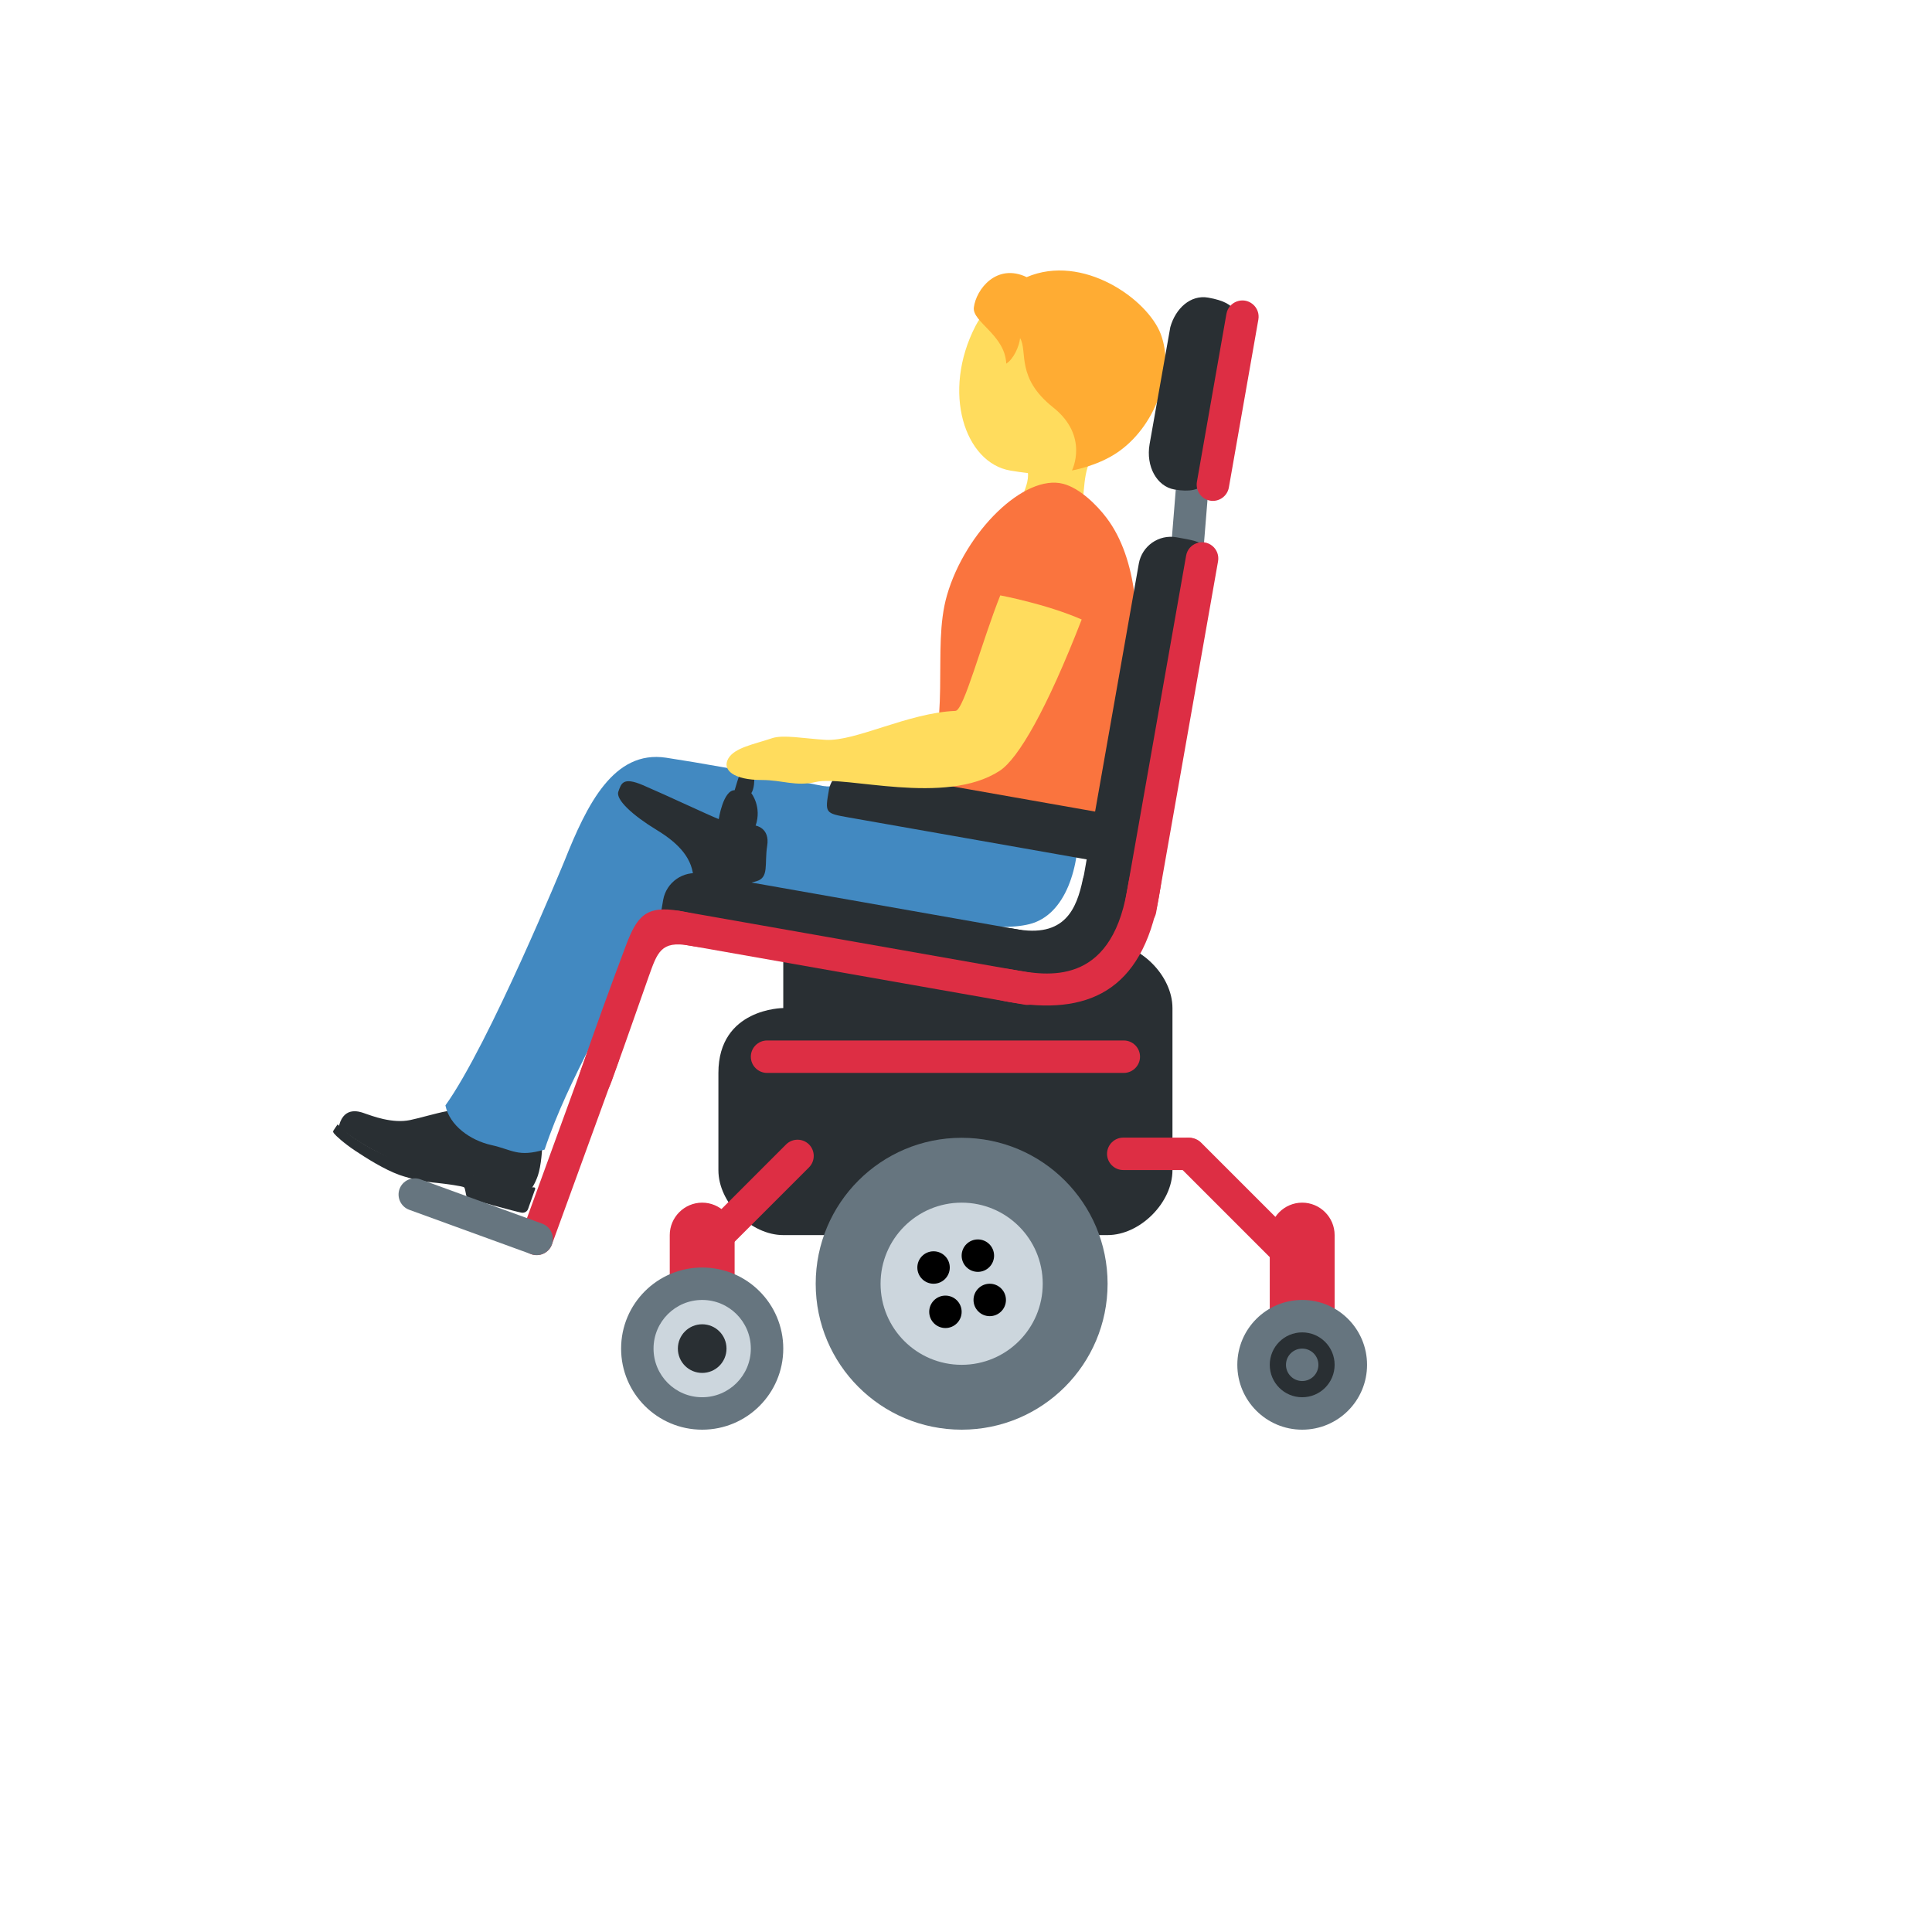 <svg xmlns="http://www.w3.org/2000/svg" version="1.1" xmlns:xlink="http://www.w3.org/1999/xlink" width="100%" height="100%" id="svgWorkerArea" viewBox="-25 -25 625 625" xmlns:idraw="https://idraw.muisca.co" style="background: white;"><defs id="defsdoc"><pattern id="patternBool" x="0" y="0" width="10" height="10" patternUnits="userSpaceOnUse" patternTransform="rotate(35)"><circle cx="5" cy="5" r="4" style="stroke: none;fill: #ff000070;"></circle></pattern></defs><g id="fileImp-859503511" class="cosito"><path id="pathImp-173234729" fill="#292F33" class="grouped" d="M146.759 359.681C146.759 359.681 147.892 358.443 148.973 355.39 150.064 352.337 150.515 346.073 150.368 345.108 150.221 344.143 149.959 343.387 148.816 343.314 147.945 343.251 140.758 344.153 136.802 342.905 129.469 340.597 128.283 332.864 128.283 332.864 128.283 332.864 123.457 333.735 119.585 334.459 115.724 335.183 111.003 336.652 107.687 337.334 104.844 337.921 101.938 337.648 99.052 337.019 96.167 336.389 93.964 335.477 93.282 335.288 92.589 335.109 87.249 332.455 85.077 337.911 85.077 337.911 84.542 339.526 84.542 339.526 84.542 339.526 93.051 347.06 106.722 351.928 120.393 356.796 123.918 353.523 132.752 356.67 141.597 359.818 146.759 359.681 146.759 359.681 146.759 359.681 146.759 359.681 146.759 359.681"></path><path id="pathImp-357142899" fill="#292F33" class="grouped" d="M126.017 362.178C125.618 361.444 125.566 359.524 125.146 359.115 124.726 358.706 119.092 357.961 116.438 357.678 112.299 357.317 108.22 356.456 104.288 355.118 99.346 353.355 93.46 349.63 89.862 347.228 86.263 344.835 83.629 342.401 83.084 341.709 82.538 341.016 82.811 340.89 82.968 340.586 83.126 340.282 84.217 338.74 84.217 338.74 84.217 338.74 86.273 340.974 90.187 343.555 94.1 346.136 98.098 348.455 105.484 351.078 112.86 353.701 117.885 354.257 122.093 354.593 127.328 355.002 134.756 356.072 139.73 357.835 143.559 359.199 146.654 359.031 147.787 359.125 148.05 359.146 148.207 359.409 148.123 359.66 148.123 359.66 145.794 366.197 145.794 366.197 145.647 366.627 144.944 367.466 143.738 367.299 142.531 367.131 126.415 362.902 126.017 362.178 126.017 362.178 126.017 362.178 126.017 362.178"></path><path id="pathImp-860191663" fill="#4289C1" class="grouped" d="M323.831 240.357C324.555 255.381 319.729 271.014 308.041 273.952 296.857 276.764 275.978 272.368 275.978 272.368 275.978 272.368 268.654 276.648 270.406 284.843 271.403 289.501 273.103 291.872 272.515 292.313 271.991 292.712 267.416 292.082 265.339 291.977 259.799 291.694 253.798 289.763 243.589 286.899 233.37 284.035 228.68 283.909 217.559 280.845 205.231 277.446 196.722 272.084 193.113 260.323 190.038 250.293 196.019 238.049 210.466 232.729 222.217 228.406 255.991 229.089 268.581 230.306 281.182 231.544 323.202 227.294 323.831 240.357 323.831 240.357 323.831 240.357 323.831 240.357"></path><path id="pathImp-606642974" fill="#4289C1" class="grouped" d="M133.98 345.433C127.202 343.933 120.414 339.138 119.092 332.591 133.214 312.961 157.608 253.503 157.608 253.503 164.9 235.205 173.524 217.558 190.479 220.118 212.313 223.423 249.538 230.904 249.538 230.904 273.418 234.356 261.541 241.469 268.193 250.964 274.855 260.438 254.616 271.843 238.962 270.804 211.662 268.989 198.285 266.052 181.026 279.681 172.632 303.875 159.297 322.561 151.187 346.892 142.52 349.452 140.768 346.934 133.98 345.433 133.98 345.433 133.98 345.433 133.98 345.433"></path><path id="pathImp-869287562" fill="#FFDC5D" class="grouped" d="M334.166 73.231C321.649 63.746 298.493 65.11 290.572 80.46 279.524 101.874 287.099 124.757 301.872 127.233 317.358 129.825 327.514 129.079 337.943 115.314 348.372 101.549 346.683 82.716 334.166 73.231 334.166 73.231 334.166 73.231 334.166 73.231"></path><path id="pathImp-239742454" fill="#FFDC5D" class="grouped" d="M332.833 118.178C360.039 99.88 310.087 88.392 310.087 88.392 300.665 86.115 302.721 103.458 295.954 110.719 291.296 115.744 303.099 122.417 303.099 122.417 303.099 122.417 308.943 123.96 307.275 131.105 307.275 131.105 307.254 131.167 307.254 131.167 306.675 133.486 305.707 135.689 304.39 137.683 296.248 150.64 312.804 164.626 320.935 151.637 324.157 146.496 324.901 141.387 325.342 136.602 325.342 136.602 325.384 136.172 325.384 136.172 326.014 129.069 326.108 122.7 332.833 118.178 332.833 118.178 332.833 118.178 332.833 118.178"></path><path id="pathImp-480100941" fill="#FFAC33" class="grouped" d="M350.502 83.062C346.2 71.731 325.237 56.906 307.128 64.649 297.392 60.001 290.74 68.636 290.037 74.48 289.481 79.148 300.141 83.377 300.518 92.641 303.026 91.046 304.757 86.829 304.998 84.384 307.548 88.728 303.54 97.153 315.69 106.795 327.43 116.112 321.775 127.201 321.775 127.201 321.775 127.201 329.707 125.859 336.17 121.578 348.508 113.426 355.244 95.558 350.502 83.062 350.502 83.062 350.502 83.062 350.502 83.062"></path><path id="pathImp-204131776" fill="#FA743E" class="grouped" d="M335.184 235.31C334.019 242.77 333.316 252.853 329.14 250.87 312.72 243.085 272.578 234.849 272.578 234.849 283.521 207.433 276.177 185.4 281.37 167.49 287.309 147.031 306.362 128.198 318.984 131.524 324.293 132.93 329.759 138.281 332.97 142.53 353.198 169.253 336.348 227.851 335.184 235.31 335.184 235.31 335.184 235.31 335.184 235.31"></path><path id="pathImp-187159345" fill="#66757F" class="grouped" d="M352.306 171.1C352.306 171.1 356.765 116.101 356.765 116.101 357.01 113.218 359.535 111.072 362.421 111.296 365.295 111.527 367.457 114.076 367.226 116.951 367.226 116.951 362.767 171.95 362.767 171.95 362.522 174.833 359.997 176.978 357.112 176.755 354.228 176.51 352.083 173.985 352.306 171.1 352.306 171.1 352.306 171.1 352.306 171.1"></path><path id="pathImp-164958619" fill="#292F33" class="grouped" d="M228.386 280.121C228.386 280.121 228.386 301.105 228.386 301.105 228.386 301.105 207.403 301.105 207.403 322.089 207.403 322.089 207.403 353.565 207.403 353.565 207.403 364.057 217.894 374.548 228.386 374.548 228.386 374.548 333.305 374.548 333.305 374.548 343.797 374.548 354.289 364.057 354.289 353.565 354.289 353.565 354.289 301.105 354.289 301.105 354.289 290.613 343.797 280.121 333.305 280.121 333.305 280.121 228.386 280.121 228.386 280.121 228.386 280.121 228.386 280.121 228.386 280.121"></path><path id="pathImp-239199068" fill="#292F33" class="grouped" d="M301.368 296.478C301.368 296.478 198.044 278.264 198.044 278.264 187.709 276.438 187.709 276.438 189.535 266.115 190.552 260.417 195.983 256.614 201.684 257.606 201.684 257.606 305.009 275.82 305.009 275.82 310.695 276.827 314.525 282.293 313.518 287.969 311.703 298.304 311.703 298.304 301.368 296.478 301.368 296.478 301.368 296.478 301.368 296.478"></path><path id="pathImp-710810141" fill="#292F33" class="grouped" d="M325.311 259.379C323.286 269.052 319.467 278.547 303.341 275.505 287.214 272.462 284.644 288.357 294.695 291.169 304.747 293.971 328.815 297.947 335.834 286.49 342.843 275.033 344.018 264.048 343.315 259.148 342.612 254.248 326.822 252.223 325.311 259.379 325.311 259.379 325.311 259.379 325.311 259.379"></path><path id="pathImp-635020037" fill="#DD2E44" class="grouped" d="M306.467 300.014C306.467 300.014 192.808 279.974 192.808 279.974 189.961 279.462 188.06 276.75 188.548 273.899 189.06 271.052 191.773 269.151 194.623 269.64 194.623 269.64 308.282 289.679 308.282 289.679 311.13 290.191 313.031 292.904 312.542 295.754 312.03 298.602 309.318 300.503 306.467 300.014 306.467 300.014 306.467 300.014 306.467 300.014"></path><path id="pathImp-127135183" fill="#292F33" class="grouped" d="M364.068 160.954C364.068 160.954 345.854 264.278 345.854 264.278 344.028 274.613 344.028 274.613 333.704 272.787 328.007 271.77 324.204 266.339 325.195 260.638 325.195 260.638 343.409 157.313 343.409 157.313 344.427 151.616 349.858 147.813 355.559 148.804 365.883 150.619 365.883 150.619 364.068 160.954 364.068 160.954 364.068 160.954 364.068 160.954M374.476 82.37C374.476 82.37 366.995 124.6 366.995 124.6 366.082 129.772 365.232 135.165 354.898 133.35 349.211 132.343 345.644 125.848 346.893 118.682 346.893 118.682 353.597 80.817 353.597 80.817 355.307 74.742 360.165 70.283 365.841 71.28 376.175 73.095 375.389 77.197 374.476 82.37 374.476 82.37 374.476 82.37 374.476 82.37"></path><path id="pathImp-768855485" fill="#DD2E44" class="grouped" d="M369.041 156.568C369.041 156.568 349.001 270.227 349.001 270.227 348.489 273.075 345.777 274.976 342.927 274.487 340.079 273.975 338.178 271.263 338.667 268.412 338.667 268.412 358.706 154.753 358.706 154.753 359.405 150.776 364.148 149.046 367.244 151.64 368.68 152.844 369.365 154.722 369.041 156.568 369.041 156.568 369.041 156.568 369.041 156.568M382.082 78.351C382.082 78.351 372.535 132.699 372.535 132.699 372.023 135.547 369.311 137.448 366.46 136.959 363.613 136.447 361.711 133.735 362.2 130.884 362.2 130.884 371.748 76.536 371.748 76.536 372.447 72.558 377.189 70.828 380.285 73.422 381.721 74.626 382.407 76.504 382.082 78.351 382.082 78.351 382.082 78.351 382.082 78.351"></path><path id="pathImp-708667316" fill="#292F33" class="grouped" d="M327.997 253.272C327.997 253.272 249.664 239.465 249.664 239.465 241.827 238.08 241.827 238.08 243.19 230.348 243.992 226.062 248.1 223.224 252.392 223.989 252.392 223.989 330.724 237.797 330.724 237.797 335.022 238.54 337.913 242.613 337.198 246.914 335.834 254.657 335.834 254.657 327.997 253.272 327.997 253.272 327.997 253.272 327.997 253.272"></path><path id="pathImp-738544559" fill="#DD2E44" class="grouped" d="M303.12 288.767C313.539 290.603 334.113 294.233 339.58 263.24 345.046 232.247 355.38 234.062 349.914 265.065 344.448 296.069 326.444 303.539 301.295 299.112 280.636 295.46 282.451 285.126 303.12 288.767 303.12 288.767 303.12 288.767 303.12 288.767M194.739 269.661C215.418 273.228 218.629 284.58 197.97 280.887 188.811 279.25 187.646 283.111 184.845 290.938 182.201 298.304 178.434 309.373 172.842 324.827 168.74 336.18 159.423 331.154 162.875 321.239 167.57 307.723 172.439 294.267 177.48 280.877 181.026 271.486 183.911 267.793 194.739 269.661 194.739 269.661 194.739 269.661 194.739 269.661"></path><path id="pathImp-132754941" fill="#DD2E44" class="grouped" d="M171.94 311.702C169.216 310.717 166.209 312.12 165.214 314.839 165.214 314.839 143.685 373.992 143.685 373.992 142.7 376.716 144.103 379.723 146.822 380.718 149.546 381.703 152.553 380.3 153.547 377.581 153.547 377.581 175.077 318.427 175.077 318.427 176.056 315.705 174.655 312.702 171.94 311.702 171.94 311.702 171.94 311.702 171.94 311.702"></path><path id="pathImp-414633746" fill="#66757F" class="grouped" d="M146.822 380.718C146.822 380.718 107.383 366.365 107.383 366.365 104.668 365.365 103.267 362.362 104.246 359.639 105.246 356.924 108.249 355.524 110.971 356.502 110.971 356.502 150.41 370.855 150.41 370.855 153.126 371.855 154.526 374.858 153.547 377.581 152.548 380.296 149.545 381.697 146.822 380.718 146.822 380.718 146.822 380.718 146.822 380.718"></path><path id="pathImp-83169146" fill="#DD2E44" class="grouped" d="M205.766 383.592C205.766 383.592 236.717 352.641 236.717 352.641 238.753 350.588 238.753 347.277 236.717 345.224 234.664 343.187 231.352 343.187 229.299 345.224 229.299 345.224 198.348 376.175 198.348 376.175 196.311 378.228 196.311 381.539 198.348 383.592 200.401 385.629 203.713 385.629 205.766 383.592 205.766 383.592 205.766 383.592 205.766 383.592M396.257 416.516C390.486 416.516 385.765 411.795 385.765 406.024 385.765 406.024 385.765 374.548 385.765 374.548 385.765 368.778 390.486 364.057 396.257 364.057 402.028 364.057 406.749 368.778 406.749 374.548 406.749 374.548 406.749 406.024 406.749 406.024 406.749 411.795 402.028 416.516 396.257 416.516 396.257 416.516 396.257 416.516 396.257 416.516"></path><path id="pathImp-201096570" fill="#DD2E44" class="grouped" d="M202.156 416.516C196.386 416.516 191.665 411.795 191.665 406.024 191.665 406.024 191.665 374.548 191.665 374.548 191.665 368.778 196.386 364.057 202.156 364.057 207.927 364.057 212.648 368.778 212.648 374.548 212.648 374.548 212.648 406.024 212.648 406.024 212.648 411.795 207.927 416.516 202.156 416.516 202.156 416.516 202.156 416.516 202.156 416.516M338.373 353.512C338.373 353.512 359.357 353.512 359.357 353.512 362.242 353.512 364.603 351.151 364.603 348.266 364.603 345.381 362.242 343.02 359.357 343.02 359.357 343.02 338.373 343.02 338.373 343.02 335.488 343.02 333.127 345.381 333.127 348.266 333.127 351.151 335.488 353.512 338.373 353.512 338.373 353.512 338.373 353.512 338.373 353.512"></path><path id="pathImp-827809329" fill="#DD2E44" class="grouped" d="M387.056 382.974C387.056 382.974 356.104 352.022 356.104 352.022 354.068 349.969 354.068 346.658 356.104 344.605 358.158 342.568 361.469 342.568 363.522 344.605 363.522 344.605 394.473 375.556 394.473 375.556 397.279 378.461 395.888 383.313 391.97 384.29 390.214 384.728 388.357 384.23 387.056 382.974 387.056 382.974 387.056 382.974 387.056 382.974"></path><path id="pathImp-156159016" fill="#292F33" class="grouped" d="M182.977 228.994C190.762 232.331 204.486 238.815 207.518 239.979 207.518 239.979 208.924 230.631 212.659 230.631 212.659 230.631 214.065 225.721 214.999 223.622 215.932 221.524 218.734 222.216 218.975 226.193 219.206 230.169 218.041 231.565 218.041 231.565 218.041 231.565 221.546 236.003 219.447 242.077 219.447 242.077 224.127 242.78 223.182 248.625 222.249 254.469 223.885 258.907 219.678 260.082 215.471 261.246 199.576 265.695 199.345 259.379 199.114 253.073 195.137 248.163 187.426 243.483 179.714 238.804 174.101 233.663 175.035 231.093 175.958 228.532 176.43 226.193 182.977 228.994 182.977 228.994 182.977 228.994 182.977 228.994"></path><path id="pathImp-950448754" fill="#DD2E44" class="grouped" d="M338.551 322.089C338.551 322.089 223.14 322.089 223.14 322.089 220.255 322.089 217.894 319.728 217.894 316.843 217.894 313.958 220.255 311.597 223.14 311.597 223.14 311.597 338.551 311.597 338.551 311.597 341.437 311.597 343.797 313.958 343.797 316.843 343.797 319.728 341.437 322.089 338.551 322.089 338.551 322.089 338.551 322.089 338.551 322.089"></path><path id="pathImp-666821538" fill="#FFDC5D" class="grouped" d="M298.588 167.606C292.513 182.872 286.784 204.852 284.098 204.968 268.644 205.618 251.794 214.914 242.068 214.337 235.017 213.917 228.365 212.585 224.746 213.812 218.954 215.774 212.585 216.844 210.571 220.443 208.525 224.094 212.365 227.336 221.43 227.326 228.093 227.326 232.394 229.508 238.994 227.955 248.394 225.752 280.814 235.866 298.43 224.336 304.369 220.443 313.549 204.705 324.923 175.412 313.549 170.407 298.588 167.606 298.588 167.606 298.588 167.606 298.588 167.606 298.588 167.606"></path><path id="circleImp-721927628" fill="#66757F" class="grouped" d="M238.878 390.286C238.878 364.201 260.007 343.073 286.092 343.073 312.177 343.073 333.305 364.201 333.305 390.286 333.305 416.371 312.177 437.5 286.092 437.5 260.007 437.5 238.878 416.371 238.878 390.286 238.878 390.286 238.878 390.286 238.878 390.286"></path><path id="circleImp-765401460" fill="#66757F" class="grouped" d="M175.927 411.27C175.927 396.779 187.665 385.04 202.156 385.04 216.648 385.04 228.386 396.779 228.386 411.27 228.386 425.762 216.648 437.5 202.156 437.5 187.665 437.5 175.927 425.762 175.927 411.27 175.927 411.27 175.927 411.27 175.927 411.27"></path><path id="circleImp-91508915" fill="#66757F" class="grouped" d="M375.273 416.516C375.273 404.923 384.663 395.532 396.257 395.532 407.851 395.532 417.241 404.923 417.241 416.516 417.241 428.11 407.851 437.5 396.257 437.5 384.663 437.5 375.273 428.11 375.273 416.516 375.273 416.516 375.273 416.516 375.273 416.516"></path><path id="circleImp-5237559" fill="#CCD6DD" class="grouped" d="M259.862 390.286C259.862 375.795 271.6 364.057 286.092 364.057 300.583 364.057 312.322 375.795 312.322 390.286 312.322 404.778 300.583 416.516 286.092 416.516 271.6 416.516 259.862 404.778 259.862 390.286 259.862 390.286 259.862 390.286 259.862 390.286"></path><path id="circleImp-815429660" fill="#CCD6DD" class="grouped" d="M186.419 411.27C186.419 402.575 193.462 395.532 202.156 395.532 210.851 395.532 217.894 402.575 217.894 411.27 217.894 419.965 210.851 427.008 202.156 427.008 193.462 427.008 186.419 419.965 186.419 411.27 186.419 411.27 186.419 411.27 186.419 411.27"></path><path id="circleImp-229944815" fill="#292F33" class="grouped" d="M385.765 416.516C385.765 410.719 390.46 406.024 396.257 406.024 402.054 406.024 406.749 410.719 406.749 416.516 406.749 422.313 402.054 427.008 396.257 427.008 390.46 427.008 385.765 422.313 385.765 416.516 385.765 416.516 385.765 416.516 385.765 416.516"></path><path id="circleImp-900934936" class="grouped" d="M286.092 381.2C286.092 378.303 288.44 375.954 291.338 375.954 294.236 375.954 296.584 378.303 296.584 381.2 296.584 384.098 294.236 386.446 291.338 386.446 288.44 386.446 286.092 384.098 286.092 381.2 286.092 381.2 286.092 381.2 286.092 381.2"></path><path id="circleImp-558362815" class="grouped" d="M275.6 399.372C275.6 396.474 277.948 394.126 280.846 394.126 283.744 394.126 286.092 396.474 286.092 399.372 286.092 402.27 283.744 404.618 280.846 404.618 277.948 404.618 275.6 402.27 275.6 399.372 275.6 399.372 275.6 399.372 275.6 399.372"></path><path id="circleImp-201638979" class="grouped" d="M271.76 385.04C271.76 382.143 274.108 379.794 277.006 379.795 279.904 379.794 282.252 382.143 282.252 385.04 282.252 387.938 279.904 390.286 277.006 390.286 274.108 390.286 271.76 387.938 271.76 385.04 271.76 385.04 271.76 385.04 271.76 385.04"></path><path id="circleImp-393319708" class="grouped" d="M289.932 395.532C289.932 392.635 292.28 390.286 295.178 390.286 298.076 390.286 300.424 392.635 300.424 395.532 300.424 398.43 298.076 400.778 295.178 400.778 292.28 400.778 289.932 398.43 289.932 395.532 289.932 395.532 289.932 395.532 289.932 395.532"></path><path id="circleImp-283672347" fill="#292F33" class="grouped" d="M194.288 411.27C194.288 406.922 197.809 403.401 202.156 403.401 206.504 403.401 210.025 406.922 210.025 411.27 210.025 415.618 206.504 419.139 202.156 419.139 197.809 419.139 194.288 415.618 194.288 411.27 194.288 411.27 194.288 411.27 194.288 411.27"></path><path id="circleImp-616342388" fill="#66757F" class="grouped" d="M391.011 416.516C391.011 413.618 393.359 411.27 396.257 411.27 399.155 411.27 401.503 413.618 401.503 416.516 401.503 419.414 399.155 421.762 396.257 421.762 393.359 421.762 391.011 419.414 391.011 416.516 391.011 416.516 391.011 416.516 391.011 416.516"></path></g></svg>